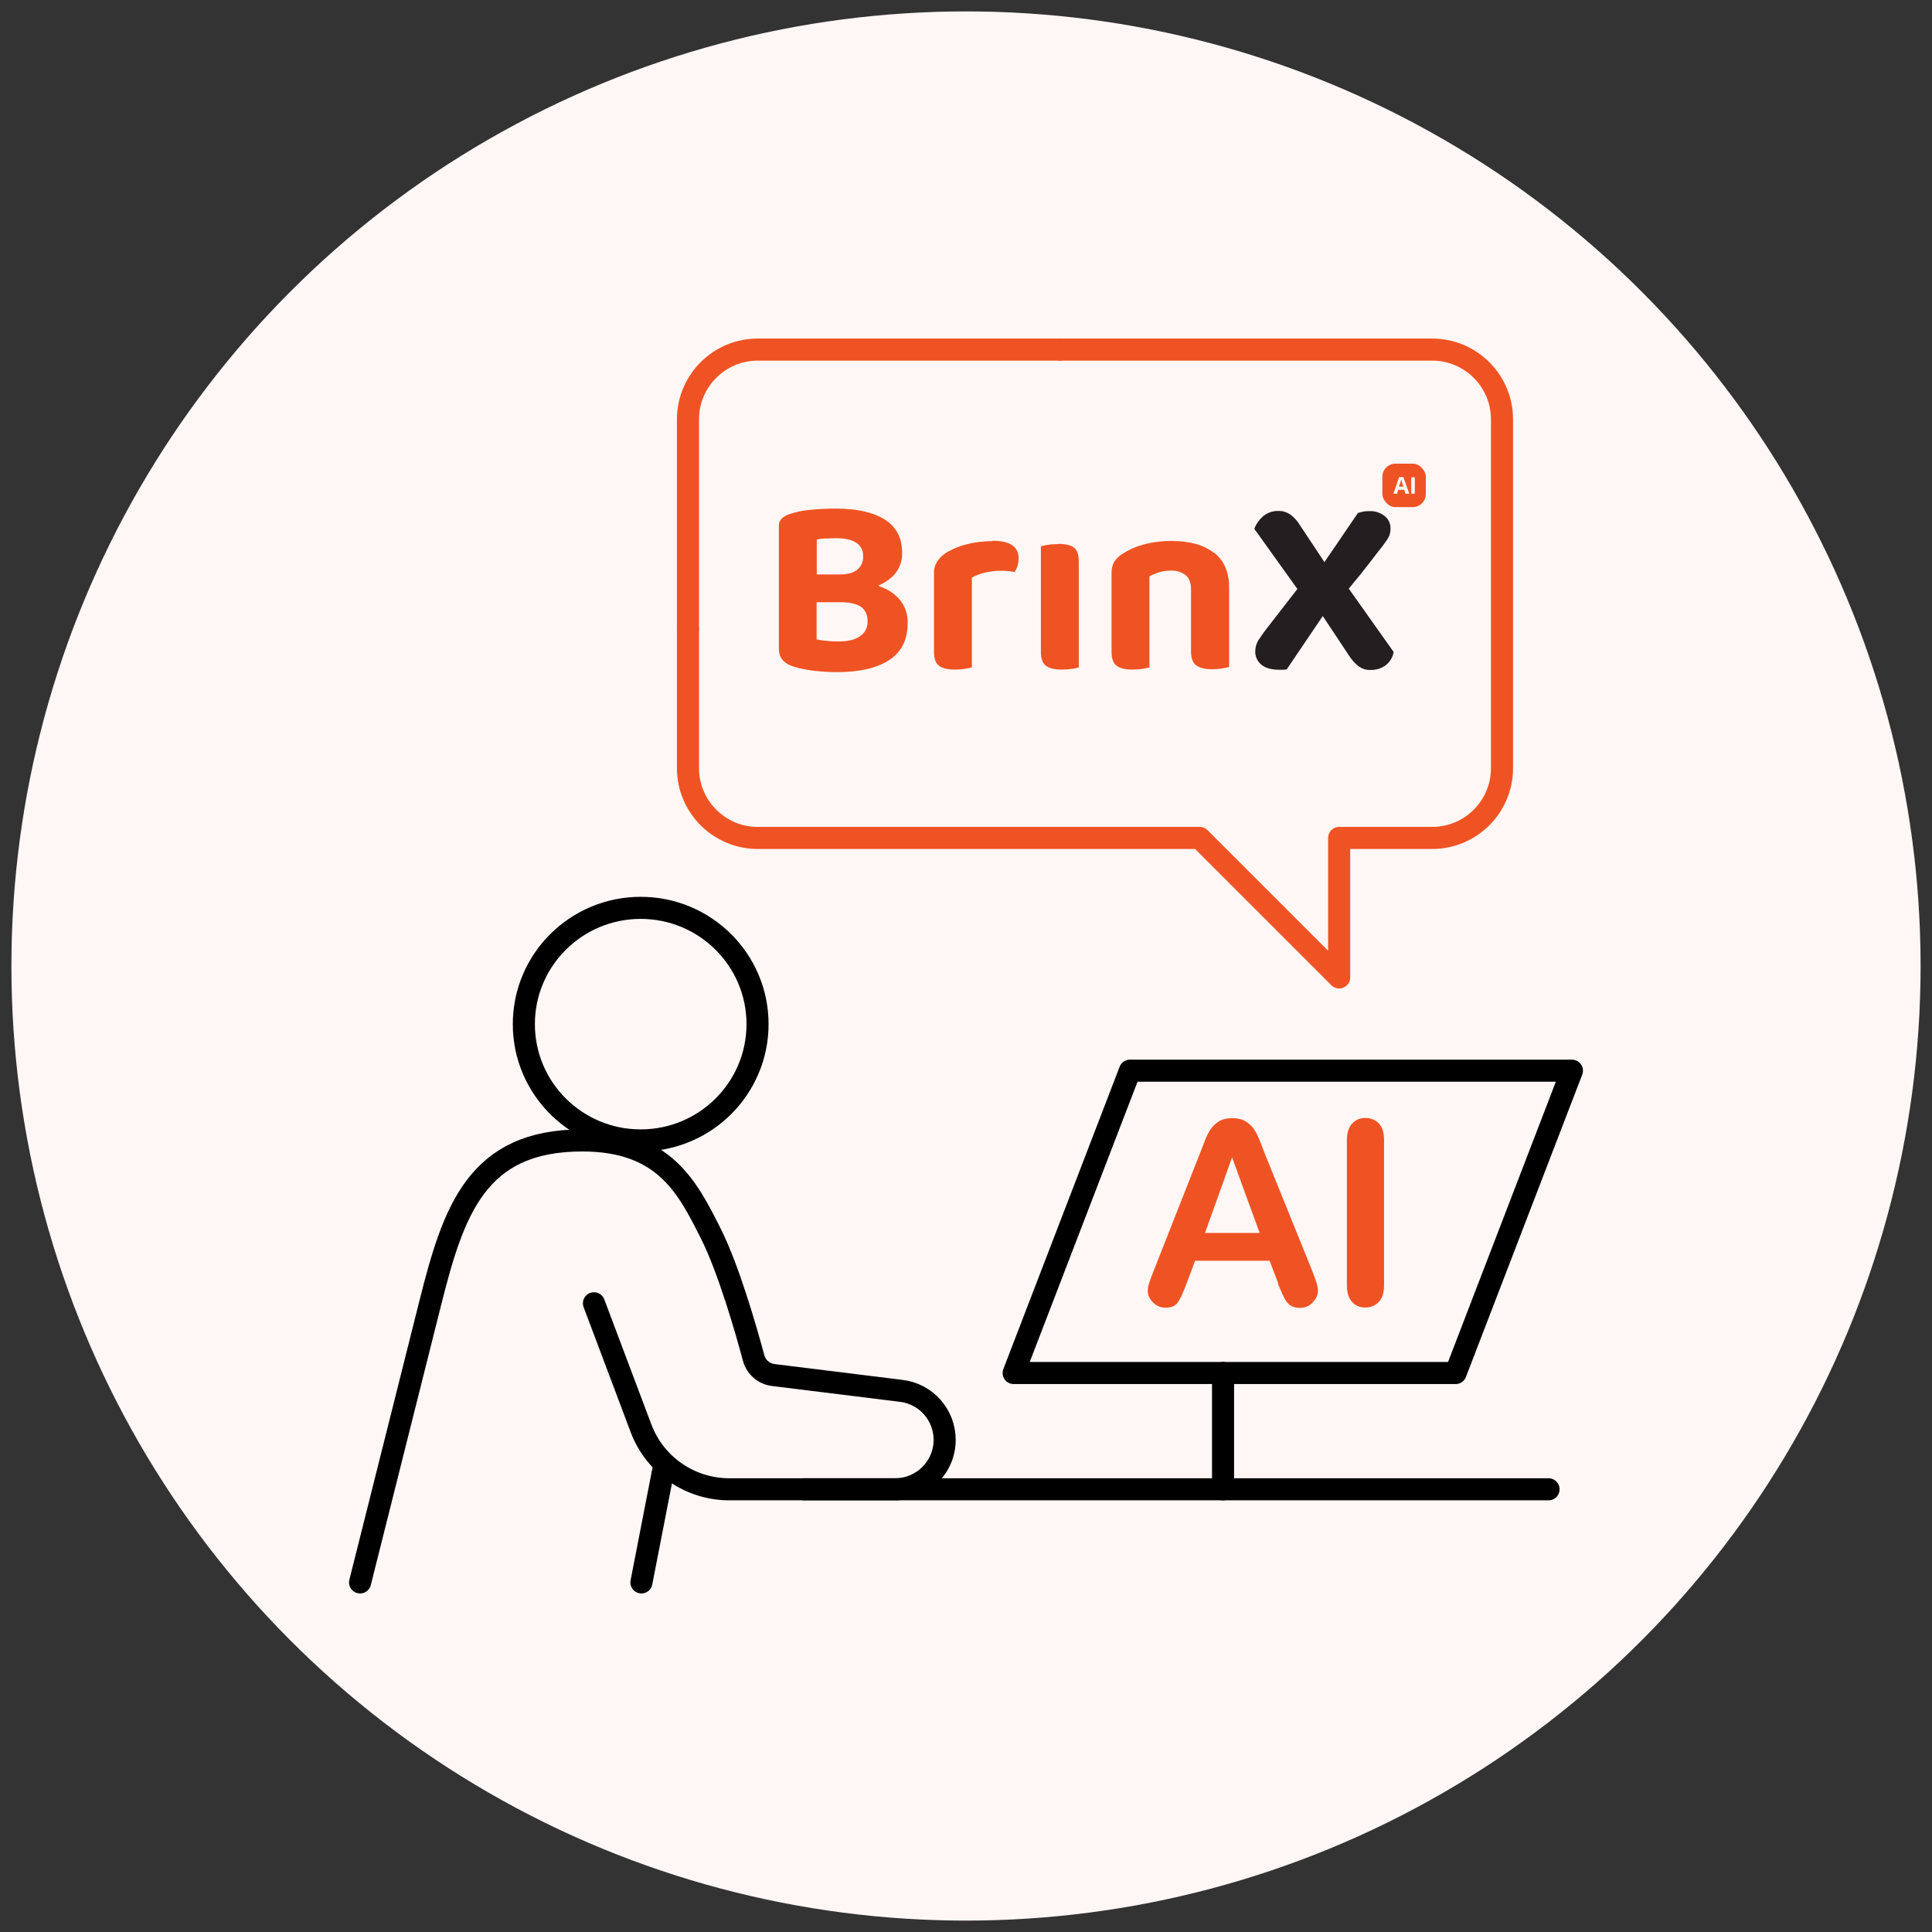 <svg xmlns="http://www.w3.org/2000/svg" id="Layer_1" data-name="Layer 1" viewBox="0 0 105 105"><rect x="0" y="0" width="105" height="105" fill="#333333" stroke="none"/><defs><style>      .cls-1 {        fill: #fff7f5;      }      .cls-2 {        fill: #fff;      }      .cls-3 {        fill: #231f20;      }      .cls-4 {        fill: #ef5323;      }      .cls-5 {        stroke: #000;      }      .cls-5, .cls-6 {        fill: none;        stroke-linecap: round;        stroke-linejoin: round;        stroke-width: 1.2px;      }      .cls-6 {        stroke: #ef5323;      }    </style></defs><circle class="cls-1" cx="52.5" cy="52.5" r="51.88"></circle><g><g><g><ellipse class="cls-5" cx="34.82" cy="55.66" rx="6.35" ry="6.32"></ellipse><path class="cls-5" d="M32.28,70.83l2.56,6.8c.75,1.99,2.66,3.31,4.8,3.31h9c1.49,0,2.7-1.2,2.7-2.69h0c0-1.35-1.01-2.5-2.36-2.66l-6.95-.86c-.51-.06-.93-.42-1.07-.92-.41-1.53-1.37-4.87-2.33-6.77-1.27-2.53-2.54-5.06-6.99-5.06-5.72,0-6.99,3.79-8.26,8.85-1.27,5.06-3.81,15.17-3.81,15.17"></path><line class="cls-5" x1="36.09" y1="79.68" x2="34.86" y2="86"></line><line class="cls-5" x1="43.71" y1="80.94" x2="84.16" y2="80.94"></line><g><path class="cls-6" d="M37.39,34.17v-11.38c0-2.09,1.7-3.79,3.79-3.79h16.43"></path><path class="cls-6" d="M37.39,34.17v7.58c0,2.09,1.7,3.79,3.79,3.79h24.02l7.58,7.58v-7.58h5.06c2.09,0,3.79-1.7,3.79-3.79v-18.96c0-2.09-1.7-3.79-3.79-3.79h-20.23"></path></g><polyline class="cls-5" points="55.09 74.62 61.41 58.19 85.43 58.19 79.11 74.62 55.09 74.62"></polyline><line class="cls-5" x1="66.47" y1="80.94" x2="66.47" y2="74.62"></line></g><g><path class="cls-4" d="M69.48,69.77l-.48-1.25h-4.05l-.48,1.28c-.19.5-.34.83-.48,1.01s-.35.26-.65.26c-.25,0-.48-.09-.67-.28s-.29-.4-.29-.63c0-.14.02-.28.07-.42s.12-.35.22-.6l2.55-6.47c.07-.19.16-.41.26-.67s.21-.48.33-.65.27-.31.46-.42.42-.16.7-.16.52.05.7.16.34.24.46.41.21.35.29.54.18.45.3.77l2.6,6.43c.2.49.31.85.31,1.07s-.1.44-.29.64-.42.29-.7.29c-.16,0-.29-.03-.41-.08s-.21-.13-.29-.23-.16-.25-.25-.45-.16-.38-.23-.53ZM65.48,67.01h2.98l-1.5-4.11-1.47,4.11Z"></path><path class="cls-4" d="M73.2,69.84v-7.85c0-.41.09-.71.28-.92s.43-.31.72-.31.55.1.74.3.28.51.28.92v7.85c0,.41-.09.72-.28.92s-.43.31-.74.31-.53-.1-.72-.31-.28-.51-.28-.92Z"></path></g></g><g id="Group_1" data-name="Group 1"><g><path class="cls-4" d="M47.8,31.85s-.06-.02-.08-.02c.35-.14.67-.36.92-.64.26-.32.4-.73.39-1.14,0-.81-.31-1.41-.94-1.81-.63-.4-1.52-.6-2.67-.6-.46,0-.93.02-1.39.07-.39.03-.78.11-1.15.24-.15.05-.29.13-.4.24-.11.11-.16.26-.15.42v6.66c0,.45.24.76.72.93.26.09.53.15.8.2.29.05.58.08.86.1.28.02.54.03.76.03,1.24,0,2.19-.22,2.86-.66.67-.44,1-1.11,1-2.01.01-.44-.12-.86-.38-1.21-.3-.37-.7-.64-1.15-.78ZM44.87,29.27c.2-.01.38-.02.56-.02.49,0,.86.08,1.11.25.24.16.38.43.37.71.02.29-.1.57-.32.75-.21.18-.54.26-.98.26h-1.22v-1.9c.16-.03.32-.05.49-.06ZM46.73,34.59c-.28.18-.66.27-1.12.27-.2,0-.42,0-.65-.03-.19-.01-.39-.04-.58-.08v-2.02h1.32c.48,0,.85.08,1.09.25s.36.43.36.78c.02.33-.14.65-.43.83Z"></path><path class="cls-4" d="M65.99,30.06c-.55-.44-1.32-.66-2.33-.66-.52,0-1.03.06-1.53.2-.41.11-.79.28-1.14.51-.17.1-.31.25-.43.41-.1.17-.15.38-.15.58v2.17h0v2.16c0,.36.09.61.27.75.18.14.47.21.86.21.18,0,.36-.01.54-.04.13-.02.26-.04.39-.08v-4.95c.17-.09.35-.16.53-.22.21-.06.42-.09.64-.09.28-.01.56.07.79.24.2.16.3.42.3.76v1.24h0v2.16c0,.36.09.61.28.75s.47.21.86.21c.18,0,.36-.01.54-.04.13-.02.26-.04.39-.08v-4.32c0-.83-.27-1.46-.82-1.9Z"></path><path class="cls-4" d="M57.5,29.57c-.18,0-.37.01-.55.04-.13.02-.26.05-.38.08v4h0v1.74c0,.36.09.61.27.75.18.14.47.21.87.21.18,0,.36-.01.54-.04.13-.01.25-.04.38-.08v-5.74c0-.38-.09-.64-.26-.77-.18-.13-.46-.2-.86-.2Z"></path><path class="cls-4" d="M53.94,29.41c-.46,0-.91.05-1.36.16-.39.09-.76.24-1.11.44-.21.12-.38.29-.52.48-.13.2-.2.43-.19.66v4.28c0,.36.09.61.27.75s.47.21.86.21c.18,0,.36-.01.54-.04.13-.02.26-.04.39-.08v-3.14h0v-1.74h0c.22-.12.46-.21.71-.27.27-.06.55-.1.84-.1.15,0,.29,0,.44.02.13.01.25.03.34.05.06-.11.11-.22.15-.33.04-.14.06-.28.06-.42,0-.63-.47-.95-1.42-.95Z"></path></g><rect id="Rectangle_1" data-name="Rectangle 1" class="cls-4" x="75.13" y="25.2" width="2.36" height="2.36" rx=".71" ry=".71"></rect><path class="cls-3" d="M73.29,32.01c.21-.26.42-.52.63-.77.34-.43.68-.86,1.01-1.3.17-.2.32-.41.47-.63.12-.18.18-.39.17-.61,0-.25-.11-.49-.31-.65-.24-.19-.54-.29-.85-.27-.11,0-.23,0-.34.03-.09.01-.18.04-.27.07l-1.82,2.67-1.32-1.99c-.14-.24-.33-.45-.55-.61-.19-.12-.41-.19-.63-.18-.32-.01-.62.1-.86.31-.2.18-.36.41-.45.66l2.34,3.27-1.7,2.19c-.15.2-.29.4-.43.61-.11.19-.16.4-.16.61,0,.27.12.53.33.7.22.19.55.28,1,.28.06,0,.12,0,.18,0,.07,0,.13-.01.2-.02l1.96-2.9,1.42,2.14c.15.24.33.44.55.61.18.12.39.19.61.18.31.01.61-.08.86-.27.22-.18.37-.43.41-.71l-2.43-3.43Z"></path><g><path class="cls-2" d="M76.38,26.83l-.06-.21h-.33l-.06.21h-.2l.31-.9h.23l.32.9h-.2ZM76.27,26.45c-.06-.19-.09-.3-.1-.33,0-.03-.01-.05-.02-.06-.01.05-.05.18-.12.39h.23Z"></path><path class="cls-2" d="M76.7,26.83v-.89h.19v.89h-.19Z"></path></g></g></g></svg>